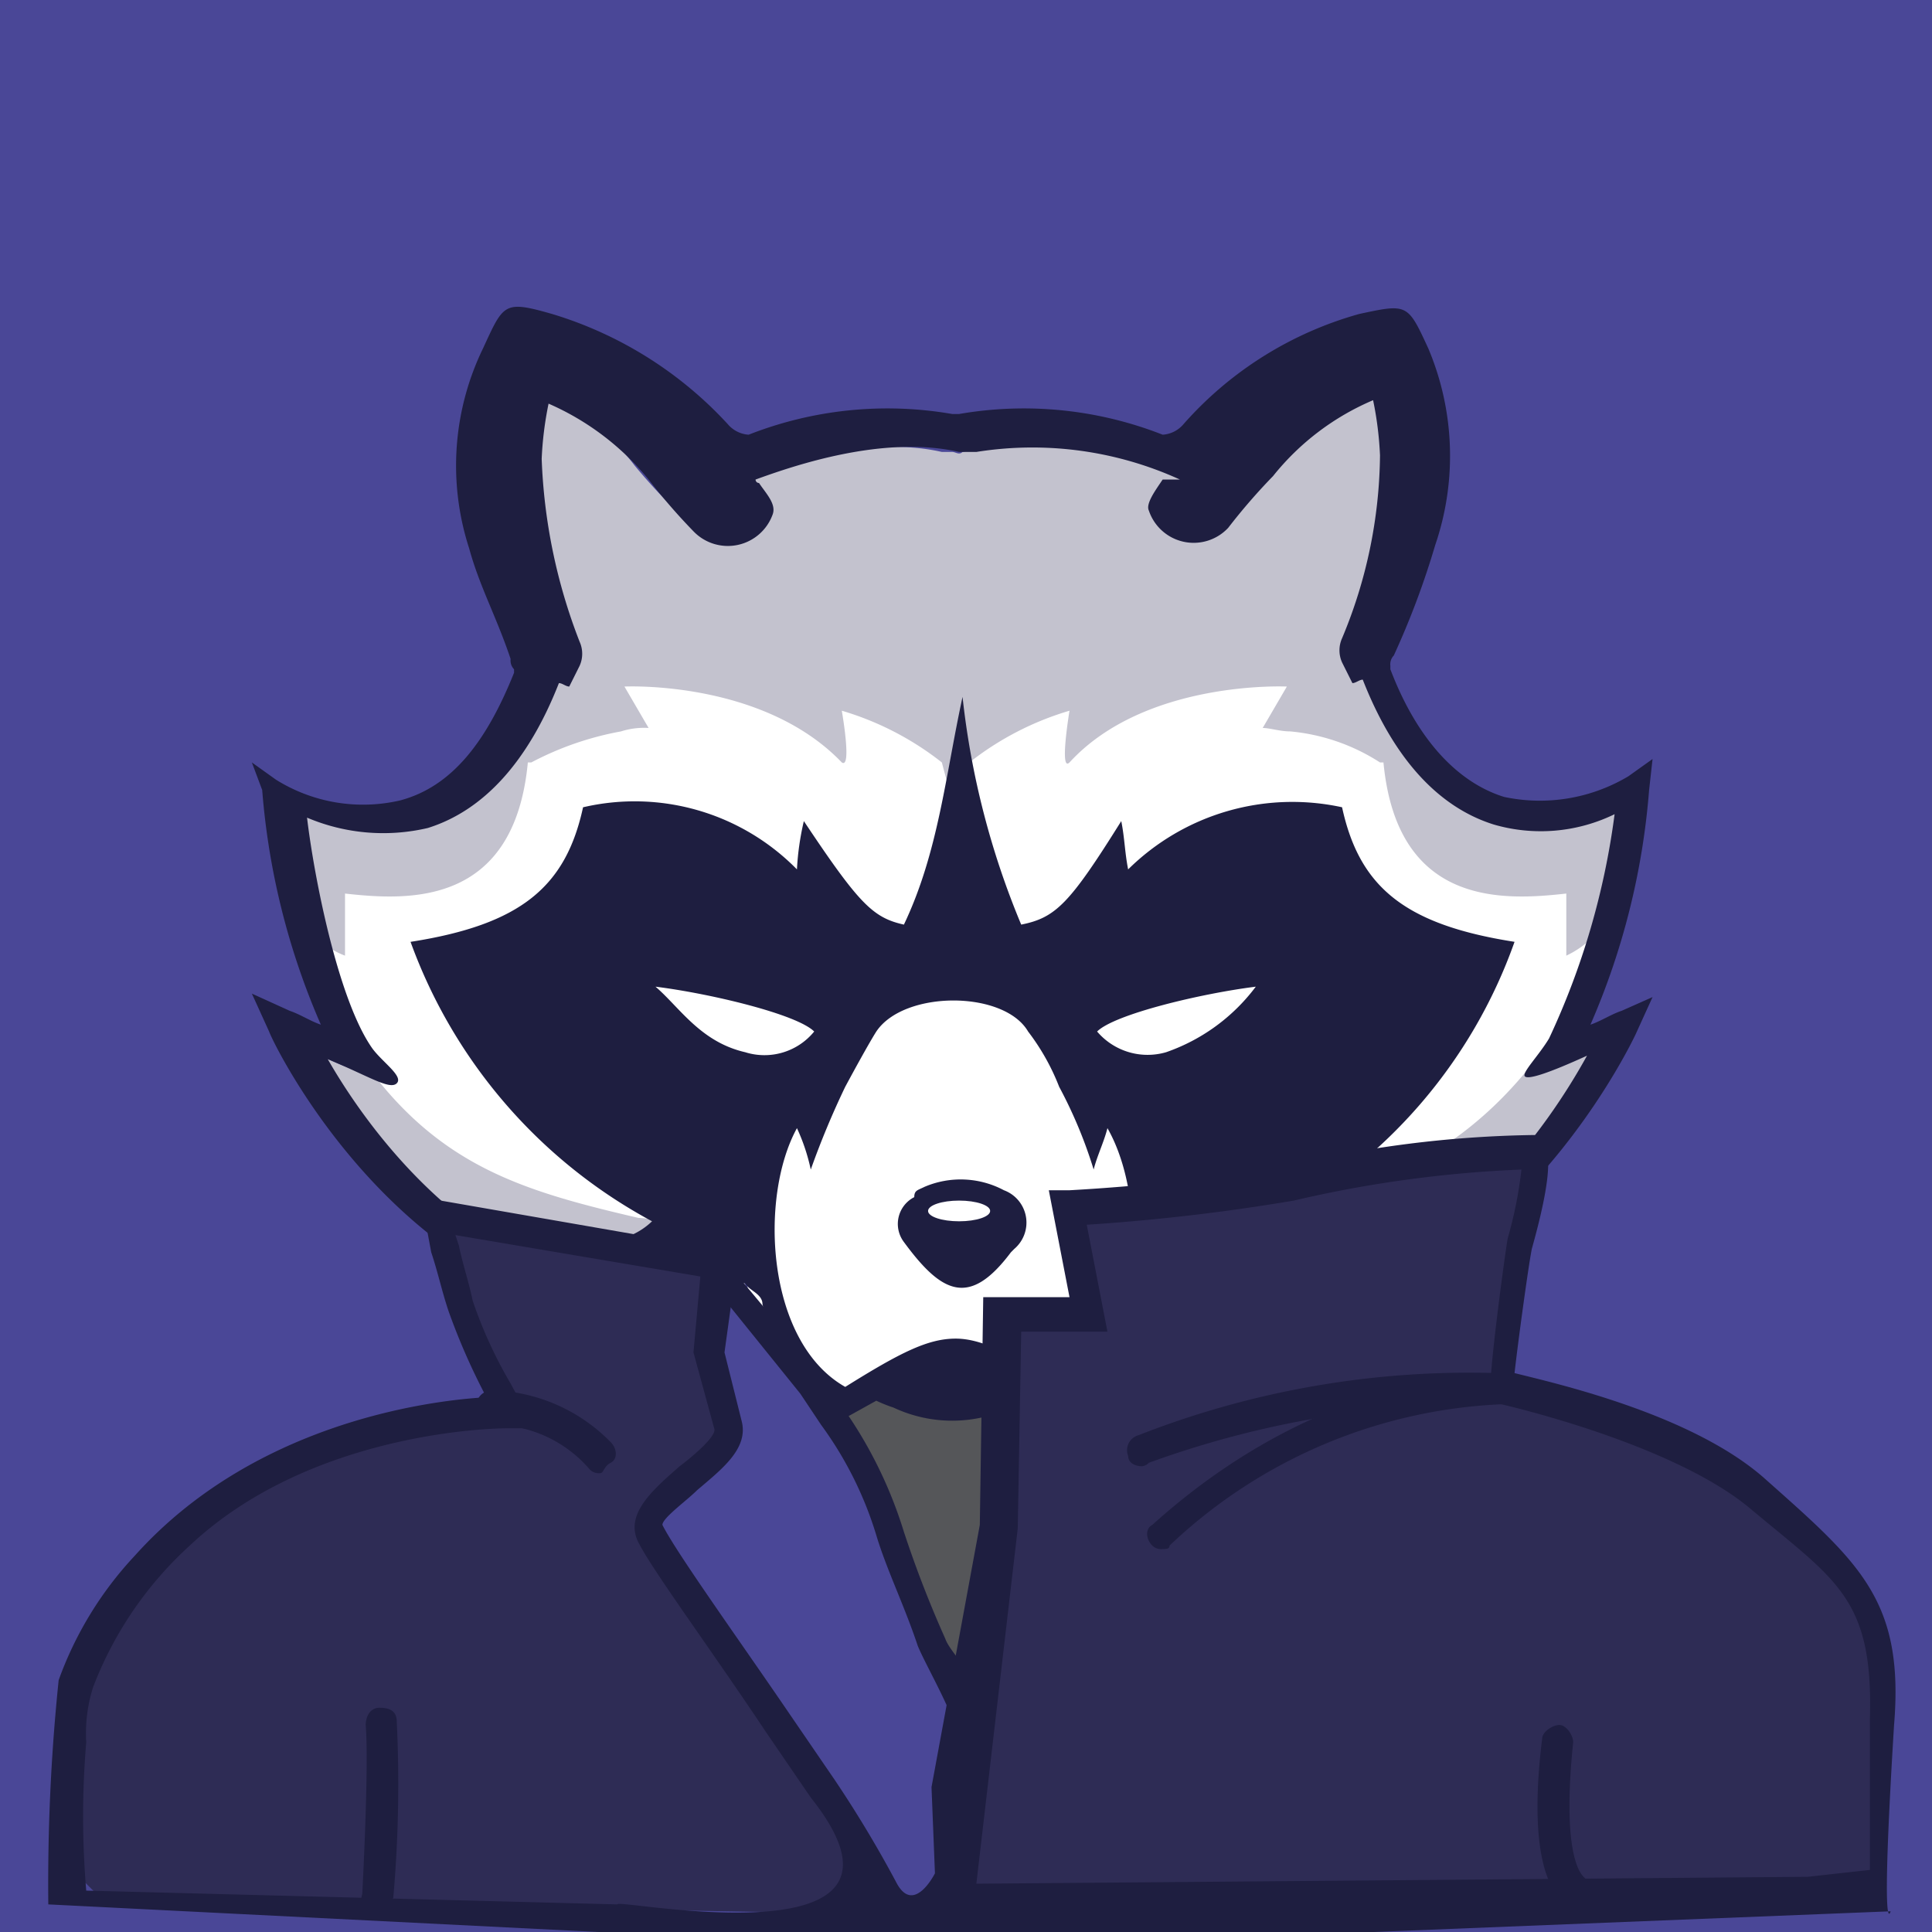 <svg width="80" height="80" fill="none" xmlns="http://www.w3.org/2000/svg"><g><path d="M0 0h80v80H0V0z" fill="#4A4797"/><path d="M28.571 53.857l20.286 1.715S56.285 64.142 56 66c-.286 1.857 1.714 10.714-2 12.572-3.715 1.857-15.429-2-17.286-2.43-1.857-.428-7.857 2.43-11.857-2.713-4-5.429-1-2.143-1-4.858-.286-2.714 4.714-14.714 4.714-14.714z" fill="#555659"/><path d="M53.286 53.714c-.572.143-.857.286-.857.429 0 .428.571.143 2.428 1-2.503.725-5.12.968-7.714.714a8.254 8.254 0 0 0 .714-2c.179-.355.276-.745.286-1.143 2-.285 1.143-.571 3.286-.857 0-.143.857-.143.857-.286-.286-.142 1.285-.428 1-.428a8.738 8.738 0 0 1-.857-.572 21.014 21.014 0 0 0 10-11.571c-4.572-.714-6.429-2.286-7.143-5.571A9.672 9.672 0 0 0 46.429 36c-.143-.714-.143-1.286-.286-2C44 37.429 43.429 38 42 38.286a27.058 27.058 0 0 1-2.429-7.715c-.714 3.286-.714 5.286-2.142 8.143C36.143 38.43 35 37.286 32.857 34a11.2 11.2 0 0 0-.286 2 8.686 8.686 0 0 0-8.428-2c-.714 3.286-.714 4.571-5.286 5.429 1.857 5.142 4.429 8.714 9.143 11.285-.4.25-.833.442-1.286.572-.285.143-.428.428-.714.571 0 .143-1.143-.571-1.143-.428 1.857.285 4 1 5.857 1.428.179.355.277.746.286 1.143.151.695.391 1.367.714 2A20.527 20.527 0 0 1 24 55.286c2.429-.286 2.429-.572 2.429-1 0-.143 0-.572-.715-.715-8.143-.857-11.714-7.428-13.428-10.285 1.714.714 2.571 1.285 2.857.857.286-.429.286-.572-.286-1-1.714-1.714-2.571-7.286-2.857-9.714 1.143.428 3.143 1.428 5 .857 2.286-.715 4.143-2.715 5.429-6 .142 0 .285.143.428.143l.429-.858a1.214 1.214 0 0 0 0-1A23.114 23.114 0 0 1 21.714 19c.135-1.01.326-2.011.572-3 1.57.77 2.94 1.895 4 3.286.58.701 1.2 1.37 1.857 2 1 1 2.857 1.428 3.143 0 .143-.429-.286-.857-.572-1.286a.143.143 0 0 1-.143-.143C32.143 19.286 35.857 18 39 18.714h.429c.142 0 .285.143.428 0a18.485 18.485 0 0 1 9.143.429l.714 1.143c-.285.428-1 .857-.857 1.143.429.571.572.857 1.572-.286A24.83 24.83 0 0 1 52.286 19a15.814 15.814 0 0 1 5.428-4c.143.857.429 3.571.429 4.286a17.887 17.887 0 0 1-1.572 7.143c-.142.285-.714.714-.571 1.142.143.429 0 0 .143.286.143 0 .571.286.714.286l-.143.286c1.286 3.285 3 4.714 5.286 5.428 1.884.403 3.85.15 5.571-.714-.285 2.286-2.142 8.286-4 10.143-.428.428-.428.857-.285 1 .143.143 1.571-.572 3.428-1.286C65.43 47 60 52.714 53.286 53.714z" fill="#C3C2CE"/><path d="M66.714 37.714a3.843 3.843 0 0 1-1.857 1.857V37c-2.571.286-7 .571-7.571-5.429h-.143a8.243 8.243 0 0 0-3.715-1.285c-.428 0-.857-.143-1.142-.143l1-1.714s-5.858-.286-9 3.142c-.429.429 0-2.142 0-2.142a12.327 12.327 0 0 0-4.143 2.142l-.572 2.143L39 31.571a12.327 12.327 0 0 0-4.143-2.142s.429 2.428 0 2.142c-3.286-3.428-9-3.142-9-3.142l1 1.714a3.145 3.145 0 0 0-1.143.143c-1.296.235-2.55.669-3.714 1.285h-.143c-.571 6-5 5.715-7.571 5.429v2.571a3.156 3.156 0 0 1-1.857-1.857l-.143.715.143.857c3.857 8.428 7.857 9.714 14 11.143l1.857.142 2.428 1.286.286 1.714c.571 2.143 1.428 2.715 3.286 4.143l.714.572 2.143-1.143 2.285-.286 2.286.286L43.43 58l.857.286a8.572 8.572 0 0 0 3.571-4.715l.286-1.714 2.428-1.286 1.858-.142c6.142-1.572 10.714-3.715 14.428-12.286l-.143-.429z" fill="#fff"/><path d="M38.286 49.143a3.814 3.814 0 0 1 3.286.143A1.429 1.429 0 0 1 42 51.714l-.142.143c-1.715 2.286-2.858 1.714-4.43-.428a1.244 1.244 0 0 1 .43-1.858c0-.285.142-.285.428-.428z" fill="#1E1E40"/><path d="M67.143 41.857c-.429.143-.857.429-1.286.572a30.173 30.173 0 0 0 2.429-9.715l.143-1.285-1 .714a7.143 7.143 0 0 1-5.143.857c-1.857-.572-3.572-2.286-4.714-5.286v-.143a.527.527 0 0 1 .142-.428 33.925 33.925 0 0 0 1.715-4.572 11.429 11.429 0 0 0-.286-8.143c-.857-1.857-.857-1.857-2.857-1.428A15.114 15.114 0 0 0 49 17.571a1.228 1.228 0 0 1-.857.429 15.714 15.714 0 0 0-8.429-.857h-.285A15.714 15.714 0 0 0 31 18a1.229 1.229 0 0 1-.857-.429A16.257 16.257 0 0 0 22.857 13c-2-.572-2-.429-2.857 1.428a11.115 11.115 0 0 0-.571 8.286c.428 1.572 1.143 2.857 1.714 4.572a.53.53 0 0 0 .143.428v.143c-1.143 2.857-2.572 4.714-4.714 5.286a6.8 6.8 0 0 1-5.143-.857l-1-.715.428 1.143a30.17 30.17 0 0 0 2.429 9.715c-.429-.143-.857-.429-1.286-.572l-1.571-.714.714 1.571C11.286 43.143 15.286 51.43 23 54c-.714.143-1.428.143-2.143.286l-2 .285 1.857 1c3.05 1 6.223 1.577 9.429 1.715.77-.016 1.536-.112 2.286-.286.305.45.693.838 1.143 1.143.32.213.653.404 1 .571H35L36.286 58c.232.11.47.206.714.286a5.714 5.714 0 0 0 4.857 0l.715-.286 1.285.714h.429a2.458 2.458 0 0 0 1-.571A8.57 8.57 0 0 0 46.429 57c.75.174 1.516.27 2.285.286a36.515 36.515 0 0 0 9.429-1.715l2.571-.857L58 54.43c-.714-.143-1.428-.143-2.143-.286 7.715-2.572 11.715-11 11.857-11.286l.715-1.571-1.286.571zm-23 15.572c-2.143-1.286-3.429-2-4.571-2-1.143 0-2.286.571-4.572 2-3.286-1.858-3.571-7.858-2-10.715.254.548.446 1.123.572 1.715A34.904 34.904 0 0 1 35 45c1-1.857 1.286-2.286 1.286-2.286 1.143-1.714 5.286-1.714 6.286 0A9.312 9.312 0 0 1 43.857 45a19.035 19.035 0 0 1 1.429 3.428c.143-.57.428-1.142.571-1.714 1.715 3 1.429 9-1.714 10.715zM30.857 43.57c-1.857-.428-2.714-1.857-3.714-2.714 2.286.286 5.857 1.143 6.571 1.857a2.657 2.657 0 0 1-2.857.857zm14.572-.857c.714-.714 4.285-1.571 6.571-1.857a7.857 7.857 0 0 1-3.714 2.714 2.743 2.743 0 0 1-2.857-.857zm7.857 11c-.572.143-1.857.286-1.714.286.142.286.857.286 3.428 1.143-2.503.725-5.12.968-7.714.714a8.256 8.256 0 0 0 .714-2c.179-.355.276-.745.286-1.143 2-.285 4-.714 6-1a3.114 3.114 0 0 1-.714-.571 8.732 8.732 0 0 1-.858-.572 21.014 21.014 0 0 0 10-11.571c-4.571-.714-6.428-2.286-7.142-5.572A9.672 9.672 0 0 0 46.714 36c-.142-.714-.142-1.286-.285-2-2.143 3.428-2.715 4-4.143 4.286a33.884 33.884 0 0 1-2.429-9.429c-.714 3.286-1 6.429-2.428 9.429-1.286-.286-1.857-.858-4.143-4.286A11.2 11.2 0 0 0 33 36a9.414 9.414 0 0 0-8.857-2.572C23.429 36.715 21.572 38.286 17 39a21.429 21.429 0 0 0 10 11.571c-.25.24-.54.433-.857.572-.286.143-.429.143-.714.285 1.857.286 3.571 1.286 5.428 1.715.143.285.715.428.715.857.15.695.39 1.367.714 2a20.531 20.531 0 0 1-7.714-.714C27 55 27 54.714 27 54.286c0-.143 0-.572-.714-.715-6.714-.857-11-6.714-12.714-9.714 1.714.714 2.571 1.286 2.857 1 .285-.286-.572-.857-1-1.428-1.429-2-2.429-7.143-2.715-9.572 1.58.67 3.33.82 5 .429 2.286-.715 4.143-2.715 5.429-6 .143 0 .286.142.429.142l.428-.857a1.214 1.214 0 0 0 0-1A23.115 23.115 0 0 1 22.43 19c.033-.768.129-1.533.285-2.286a11.042 11.042 0 0 1 4.143 3.143c.578.75 1.198 1.465 1.857 2.143A1.972 1.972 0 0 0 32 21.286c.143-.429-.286-.858-.571-1.286a.143.143 0 0 1-.143-.143c1.571-.571 5.286-1.857 8.428-1.143h.715c2.86-.457 5.792-.06 8.428 1.143h-.714c-.286.429-.714 1-.571 1.286a1.957 1.957 0 0 0 3.285.714 24.829 24.829 0 0 1 1.857-2.143 10.614 10.614 0 0 1 4.143-3.143c.157.753.252 1.518.286 2.286a20 20 0 0 1-1.571 7.572 1.215 1.215 0 0 0 0 1l.428.857c.143 0 .286-.143.429-.143 1.285 3.285 3.143 5.285 5.428 6a6.972 6.972 0 0 0 5-.429A31.429 31.429 0 0 1 64.143 43c-.429.714-1.143 1.428-1 1.571.143.143 1-.142 2.571-.857-1.571 2.857-5.714 9-12.428 10z" fill="#1E1E40"/><path d="M39.714 50.571c.71 0 1.286-.191 1.286-.428s-.575-.429-1.286-.429c-.71 0-1.285.192-1.285.429s.575.428 1.285.428z" fill="#fff"/><path d="M29.714 52.286l4 4.857a20.57 20.57 0 0 1 3.286 6C38.286 67.286 39.143 66 39.857 72l-.143 7-8.857-.571s-1.143-.572-7.428-14.572c-.429-1-2-10.571-2-10.571l6.285-.857h2v-.143z" fill="#4A4797"/><path d="M29.857 51.714c-.143.572-.143 1-.286 1.572l3.572 4.428L34 59a15.172 15.172 0 0 1 2.286 4.571C36.714 65 37.428 66.43 38 68.143c.286.714 1.286 2.428 1.571 3.428.286-.428.286-1.714.572-2.142-.143-.429-.857-1.143-1-1.572a45.94 45.94 0 0 1-1.715-4.428 18.114 18.114 0 0 0-2.428-5 9.993 9.993 0 0 1-.857-1.286L29.857 52v-.286z" fill="#1E1E40"/><path d="M78.143 70.714c.143-5-1.428-5.714-5.143-8.857C69.572 59 62.286 57.43 62.286 57.43c0-.858.572-5.143.714-5.858 1-3.571.572-3.857.572-3.857-3.416.09-6.813.52-10.143 1.286a84.097 84.097 0 0 1-9.286 1L45 54.429H41.43l.143 8.857-2 10.857S39 82 37.143 78.857c-1.714-2.857-1.714-2.428-3-4.714-3.285-5.143-2-2.714-7.143-10.714-.857-1.286 3.715-3.143 3.429-4.572L29.572 56 30 52.429l-11.714-2 .286 1.285c.172.828.41 1.64.714 2.429.429 1.143 1 2.286 1.572 3.571l.428.857s-10.857-.142-14.857 6a20.786 20.786 0 0 0-3 5.572 16.143 16.143 0 0 0-.572 7.143l1.429 1.428 43.143.715L77.715 78c0 .143.285-3.714.428-7.286z" fill="#2E2C55"/><path d="M39 80.714L2 78.857c-.032-3.1.11-6.2.429-9.286a14.914 14.914 0 0 1 3.143-5.142c4.857-5.429 12-6.429 14.57-6.572a26.982 26.982 0 0 1-1.57-3.571c-.286-.857-.43-1.572-.715-2.429l-.428-2.286 13.143 2.286L30 56l.714 2.857c.286 1.143-.857 2-1.857 2.857-.428.429-1.428 1.143-1.428 1.429.571 1.143 3.143 4.714 5.285 7.857l1.858 2.714A48.564 48.564 0 0 1 37.142 78c.715 1.286 1.572-.429 1.572-.429L38.572 74l2-10.857.142-9.429h3.572l-.857-4.428h.857a82.46 82.46 0 0 0 9-1A46.434 46.434 0 0 1 63.429 47h.142l.143.143c.429.286.715 1-.285 4.571-.143.715-.572 3.857-.715 5.143 1.715.429 7.429 1.714 10.429 4.429 3.857 3.428 5.714 5 5.286 10.143-.572 9.285-.143 7.714-.143 7.714L39 80.714zm3.286-25.571l-.143 8.143L40.429 78l17.285-.143 17.143-.143 2.572-.285v-6.286c.142-5-1.429-5.714-5-8.714-3.286-2.715-10.286-4.286-10.286-4.286L61.714 58v-.571c0-1 .572-5.286.715-6.143.27-.935.461-1.89.571-2.857a49.991 49.991 0 0 0-9.428 1.285c-2.839.48-5.7.813-8.572 1l.857 4.429h-3.571zM3.57 78.286l22 .571c-.142-.286 13.572 2.572 8-4.428l-1.857-2.715C29.43 68.286 27 65 26.43 63.857c-.572-1.143.571-2.143 1.714-3.143.571-.428 1.571-1.285 1.428-1.571L28.715 56 29 52.857l-10.143-1.714.143.428c.143.715.429 1.572.572 2.286.404 1.194.93 2.343 1.57 3.429l1 1.857H21c-1 0-8.286.286-13.143 4.857a15.3 15.3 0 0 0-4 5.857 6.286 6.286 0 0 0-.286 2.286 36.386 36.386 0 0 0 0 6.143z" fill="#1E1E40"/><path d="M24.857 61a.529.529 0 0 1-.428-.143 5.272 5.272 0 0 0-4-1.857.772.772 0 0 1-.715-.714.673.673 0 0 1 .715-.715 7.143 7.143 0 0 1 4.857 2.143c.285.286.285.715 0 .857C25 60.714 25 61 24.857 61zm-9.285 18.143c-.43 0-.715-.286-.572-.715 0 0 .286-5.285.143-7 0-.285.143-.714.571-.714.429 0 .715.143.715.572.117 2.429.069 4.863-.143 7.285a.943.943 0 0 1-.715.572zm50.142 0a1.543 1.543 0 0 1-1-.429c-1-.857-1.285-3.285-.857-6.714 0-.286.429-.572.715-.572.285 0 .57.43.57.715-.428 4.143.144 5.285.43 5.571.285.286.142.143.285.143s.715.143.715.429c0 .285-.143.714-.572.714-.143.143-.143.143-.286.143zm-17.571-15a.527.527 0 0 1-.429-.143c-.285-.286-.285-.714 0-.857C55 56.57 62.143 56.857 62.43 56.857a.647.647 0 0 1-.143 1.286A21.3 21.3 0 0 0 48.429 64c0 .143-.143.143-.286.143z" fill="#1E1E40"/><path d="M47.286 60.714c-.286 0-.572-.143-.572-.428a.643.643 0 0 1 .429-.857A37.556 37.556 0 0 1 62 56.857a.647.647 0 0 1-.143 1.286c-4.87-.06-9.71.762-14.286 2.428a.443.443 0 0 1-.285.143z" fill="#1E1E40"/></g></svg>

